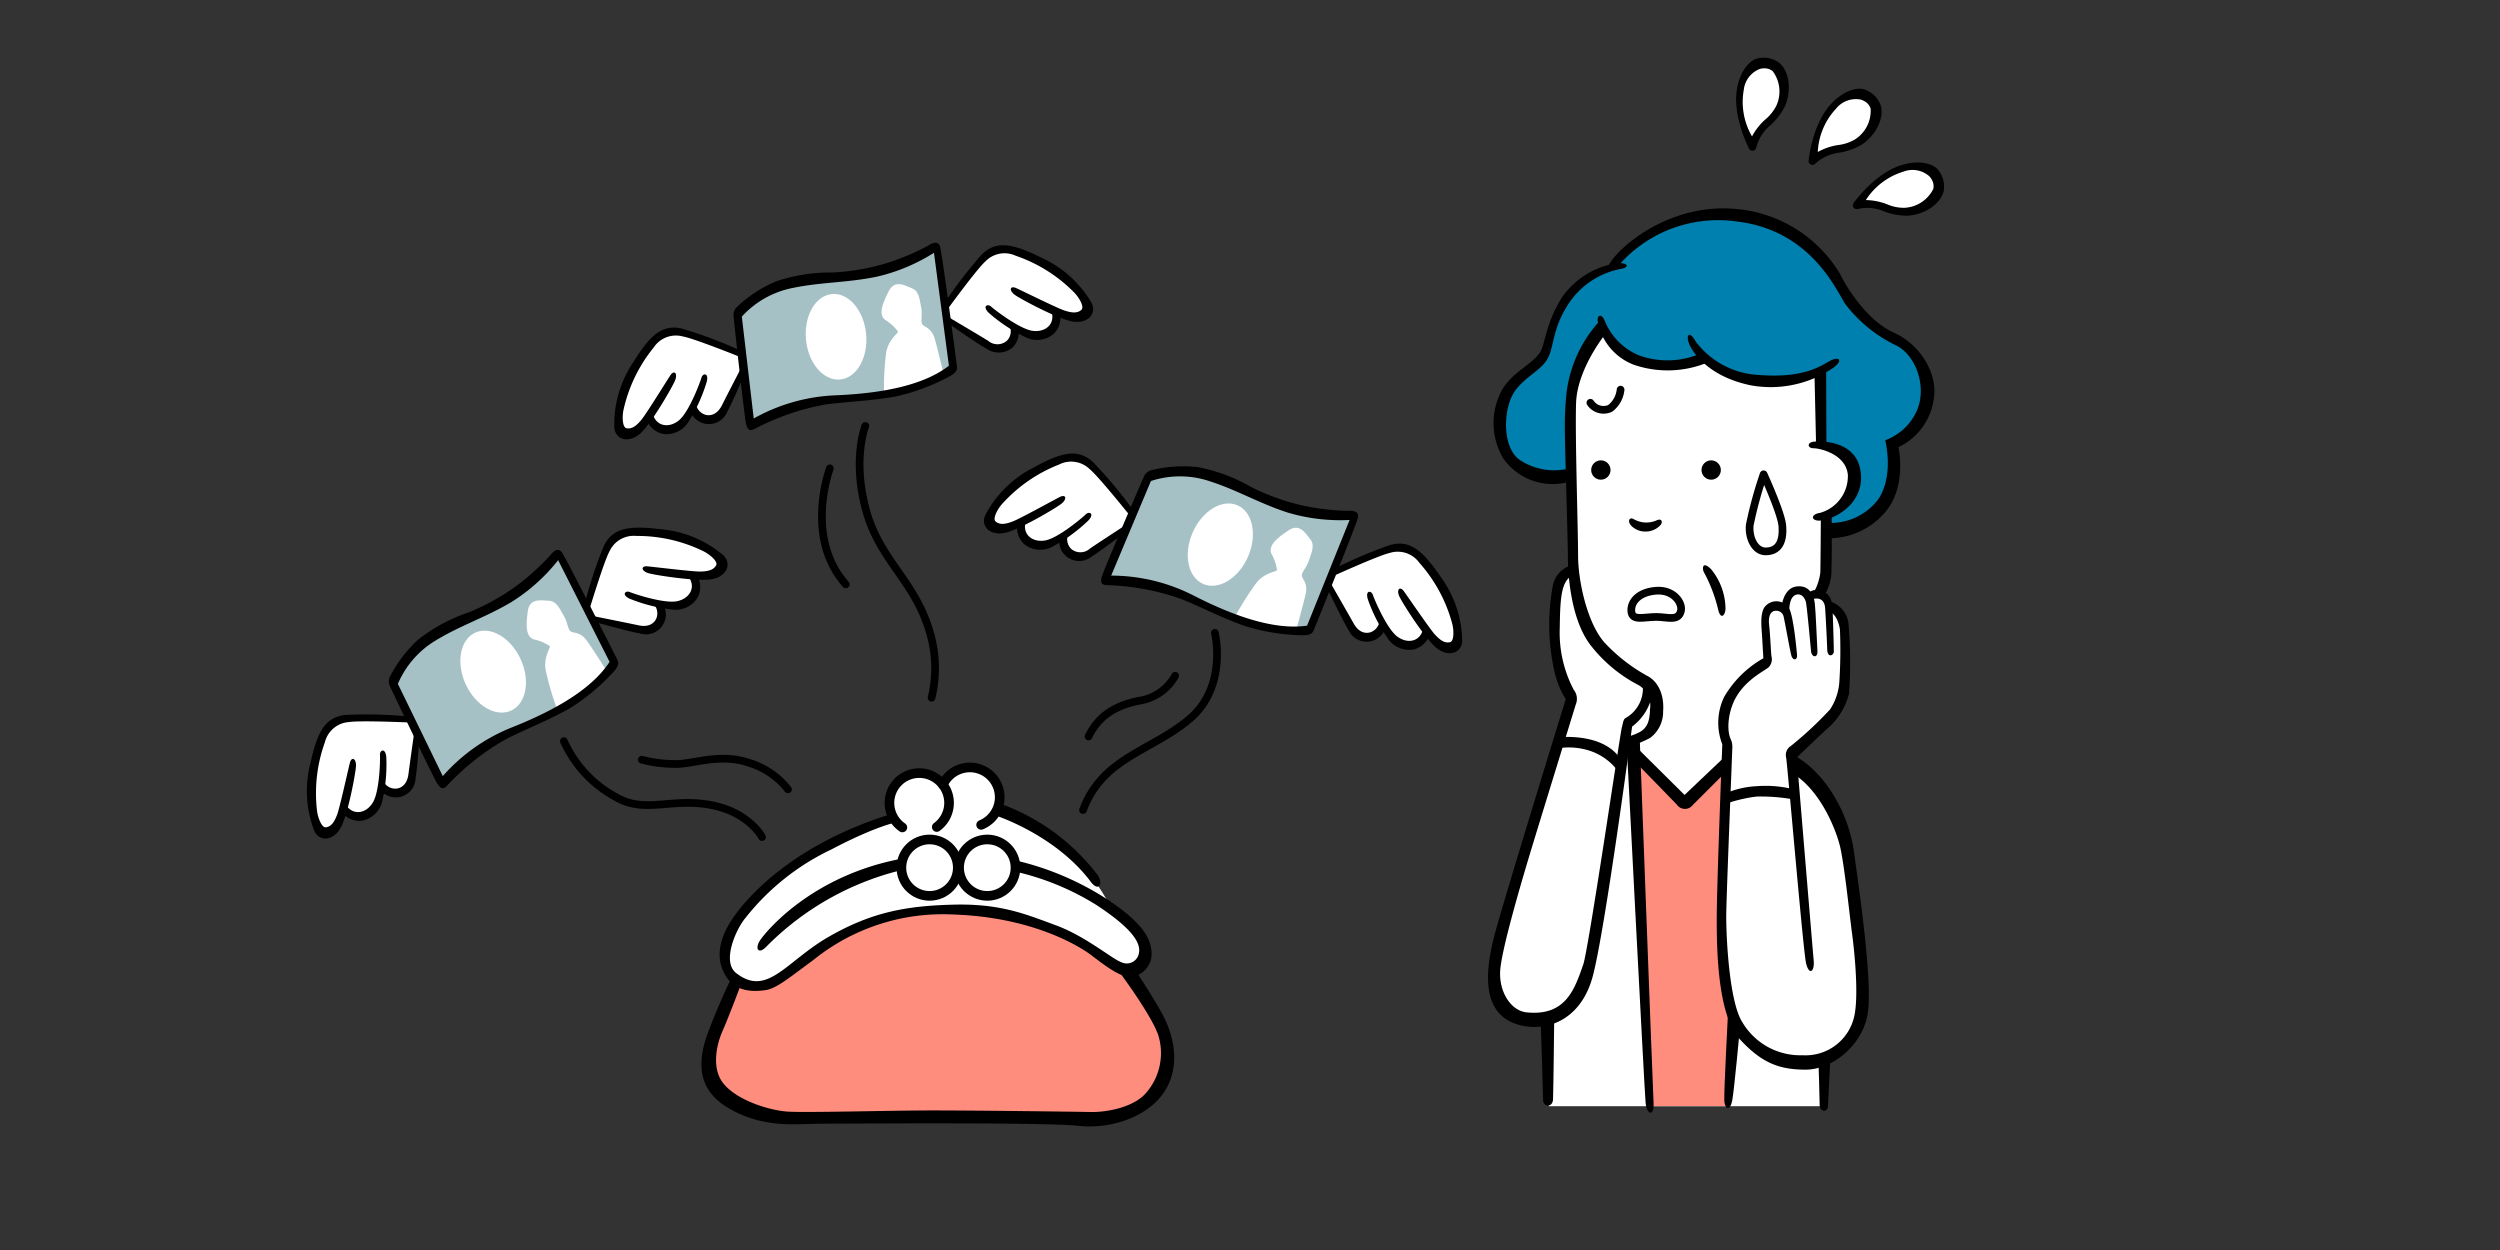 <svg xmlns="http://www.w3.org/2000/svg" viewBox="0 0 300 150"><rect x="0" y="0" width="300" height="150" fill="#333333" stroke="none"/><defs><style>.cls-1,.cls-6,.cls-7,.cls-8{fill:none;}.cls-2{fill:#0080ae;}.cls-3{fill:#ff8d7d;}.cls-4{fill:#a6c1c5;}.cls-5{fill:#fff;}.cls-6,.cls-7,.cls-8{stroke:#000;stroke-linecap:round;}.cls-6,.cls-7{stroke-linejoin:round;}.cls-6,.cls-8{stroke-width:0.924px;}.cls-7{stroke-width:1.155px;}.cls-8{stroke-miterlimit:10;}</style></defs><title>illlust04</title><g id="レイヤー_2" data-name="レイヤー 2"><g id="レイヤー_1-2" data-name="レイヤー 1"><rect class="cls-1" width="300" height="150"/><path class="cls-2" d="M192.34,39.161S193.8,45.71,204.356,43.1c3.687,4.26,12.461,2.352,14.05,1.526.064,4.577.254,8.773.254,8.773s3.561.445,3.751,3.624-3.687,5.086-3.687,5.086l.064,1.526s9.663.382,8.2-10.172c5.022-3.624,5.4-9.346,1.081-12.4s-6.04-4.514-8.138-8.52-9.473-6.739-14.432-6.8-10.935,4.259-11.825,6.23c-2.67.763-6.325,2.62-7.756,8.583a4.931,4.931,0,0,1-2.48,3.687c-1.525.763-4.831,5.214-3.115,9.282s6.993,3.561,8.074,3.306c0-2.8-1.081-7.629.636-11.507S191.068,40.306,192.34,39.161Z"/><path class="cls-3" d="M114.332,109.158c-5.912,0-13.6,2.607-16.212,4.832s-4.069,4.133-5.976,4.2a15.931,15.931,0,0,1-3.751-.381s-2.479,5.849-2.8,6.739-1.335,6.548,2.988,8.2,6.294,1.526,7.184,1.526,33.25.318,34.776.254,6.358-.7,8.329-3.941a7.243,7.243,0,0,0,.7-6.676c-.318-1.081-4.2-7.693-4.2-7.693s-2.734-.7-3.624-1.653S121.9,109.158,114.332,109.158Z"/><path class="cls-4" d="M132.515,69.741s6.548.191,10.808,2.289a36.16,36.16,0,0,0,8.773,3.306c1.335.191,4.7.254,4.7.254L162.4,61.922a24.174,24.174,0,0,1-6.867-.763c-2.479-.89-8.582-4.26-11.507-4.451a32.779,32.779,0,0,0-6.357.382Z"/><ellipse class="cls-5" cx="146.438" cy="65.355" rx="5.15" ry="3.624" transform="translate(27.962 173.422) rotate(-66.42)"/><path class="cls-5" d="M155.466,75.908s-1.462-.063-2.8-.254a22.044,22.044,0,0,1-4.387-1.78,33.338,33.338,0,0,1,2.543-4c1.017-1.208,2.416-1.272,2.416-1.463A5.385,5.385,0,0,0,152.6,66.5c-.509-1.017.7-1.971,2.034-2.861s2.035.382,2.607,1.081.119,1.627-.127,2.416c-.318,1.017-.954,1.526-.89,1.971s.763.89.445,2.225S155.466,75.908,155.466,75.908Z"/><path class="cls-4" d="M90.285,51.009S96.1,48,100.845,47.761a36.129,36.129,0,0,0,9.275-1.37c1.259-.481,4.236-2.062,4.236-2.062l-1.931-14.386a41.557,41.557,0,0,1-6.189,2.387c-3.665.919-10.553.937-13.2,2.19a18.193,18.193,0,0,0-4.391,2.928Z"/><ellipse class="cls-5" cx="100.326" cy="40.413" rx="3.624" ry="5.15" transform="translate(-3.396 9.751) rotate(-5.472)"/><path class="cls-5" d="M113.251,44.947a31.094,31.094,0,0,1-2.861,1.335,21.75,21.75,0,0,1-4.315.683,33.321,33.321,0,0,1,.278-4.736c.3-1.55,1.5-2.285,1.4-2.451a5.378,5.378,0,0,0-1.482-1.359c-.939-.642-.346-2.063.389-3.489s1.964-.654,2.8-.321.894,1.364,1.062,2.174c.216,1.043-.093,1.8.179,2.155s1.092.409,1.469,1.729C112.5,41.791,113.022,44.032,113.251,44.947Z"/><path class="cls-4" d="M53.21,93.921S57.7,89.152,62.1,87.36A36.161,36.161,0,0,0,70.4,83c1.029-.872,3.314-3.349,3.314-3.349L67.126,66.712a41.58,41.58,0,0,1-5.049,4.3c-3.155,2.081-9.648,4.378-11.732,6.438a18.165,18.165,0,0,0-3.174,4.217Z"/><ellipse class="cls-5" cx="59.177" cy="80.598" rx="3.624" ry="5.15" transform="translate(-28.357 32.268) rotate(-24.809)"/><path class="cls-5" d="M72.874,80.6A30.985,30.985,0,0,1,70.616,82.8a21.693,21.693,0,0,1-3.845,2.074,33.31,33.31,0,0,1-1.306-4.561c-.228-1.563.653-2.651.511-2.778a5.4,5.4,0,0,0-1.848-.791c-1.1-.3-1.01-1.832-.788-3.421s1.636-1.268,2.539-1.231,1.3.991,1.721,1.7c.55.914.508,1.727.883,1.975s1.167.024,1.959,1.145C71.117,77.868,72.355,79.809,72.874,80.6Z"/><path class="cls-4" d="M196.091,90.674l5.769,5.769,5.2-4.959s-.62,17.69-.572,19.359a61.577,61.577,0,0,0,.333,7.01c.287,1.1,1.049,4.672,1.049,4.672l-.524,10.2H198Z"/><path class="cls-5" d="M192.4,39.416s-3.688,3.115-3.815,10.871.064,17.929.064,17.929-2.035,1.589-1.971,6.294,1.081,7.756,1.462,8.392a1.541,1.541,0,0,1,.318.953s-6.739,22.125-7.629,25.431-2.353,9.981-.318,11.825a7.077,7.077,0,0,0,4.9,1.589l.445,10.045h33l-.127-5.4s4.514-2.225,4.641-6.548-1.526-17.929-2.289-21.3-4.386-7.248-5.785-7.947l-.382-1.335s5.4-3.751,5.913-6.167a36.712,36.712,0,0,0,.381-8.774c-.254-.635-.762-2.1-1.589-2.161a3.962,3.962,0,0,0-1.081-1.717,19.238,19.238,0,0,0,.382-3.051c0-1.208.254-6.294.254-6.294a5.034,5.034,0,0,0,3.433-4.641c0-3.561-3.942-4.006-3.942-4.006l-.19-8.519s-4.959,1.4-7.884.954a18.285,18.285,0,0,1-6.23-2.734S195.964,46.409,192.4,39.416Z"/><path class="cls-5" d="M223.047,24.285s2.861-4.006,6.294-4.2,3.624,2.288,3.433,2.988a5.157,5.157,0,0,1-4.386,2.415C226.183,25.407,225.4,24.221,223.047,24.285Z"/><path class="cls-5" d="M217.58,19.262a9.3,9.3,0,0,1,2.988-1.272c1.589-.317,4-1.97,4.386-3.56a2.525,2.525,0,0,0-2.733-3.179C220.313,11.569,217.961,14.557,217.58,19.262Z"/><path class="cls-5" d="M212.049,7.691c-2.135-.2-3.688,2.416-3.5,5.086a9.976,9.976,0,0,0,1.526,4.578,13.169,13.169,0,0,1,2.288-2.734c1.081-.827,1.653-3.242,1.717-4.2S213.384,7.818,212.049,7.691Z"/><path class="cls-5" d="M159.98,68.724s6.23-3.115,7.947-3.051,5.086,3.623,5.976,5.785,1.78,5.595.636,6.04-2.607-.573-3.306-1.526c-1.017,1.971-3.815,1.844-5.15-.509a2.277,2.277,0,0,1-4.132-.572,31.021,31.021,0,0,0-2.671-4.577Z"/><path class="cls-5" d="M136.075,61.6s-5.594-6.485-6.357-6.676-4.324.382-7.121,2.734-3.814,3.5-3.751,4.641,2.035,1.208,3.115.572c.763,1.59,1.717,2.734,3.116,2.416a7.216,7.216,0,0,0,2.1-.763s.758,2.695,2.288,2.48,5.849-3.561,5.849-3.561Z"/><path class="cls-5" d="M113.379,36.936s4.2-5.785,5.086-6.357a4.621,4.621,0,0,1,4.132-.255c1.907.636,7.756,4.641,7.693,6.549s-3.306.635-3.306.635-.318,2.734-1.717,2.8a10.106,10.106,0,0,1-3.624-1.018s.064,2.48-1.08,2.416a4.9,4.9,0,0,1-3.37-.953c-1.653-1.081-3.56-2.162-3.56-2.162Z"/><path class="cls-5" d="M88.838,42.467s-6.612-2.734-7.375-2.734a6.893,6.893,0,0,0-4.513,2.989,23.1,23.1,0,0,0-2.734,7.947c0,1.144.763,1.462,1.335,1.4s2.1-1.78,2.1-1.78A3.109,3.109,0,0,0,80.255,51.5c1.653-.127,2.8-2.1,2.8-2.1a2.084,2.084,0,0,0,2.479.954c1.717-.509,3.815-6.04,3.815-6.04Z"/><path class="cls-5" d="M70.338,72.984s2.352-7.757,3.369-8.456,4.832-.954,8.646.382,4.26,2.161,4.133,2.861-1.462,1.4-2.925,1.4c.128,1.208-.254,2.861-1.462,3.243a7.179,7.179,0,0,1-2.988,0s.827,1.589-.127,2.479a2.813,2.813,0,0,1-2.8.636c-.509-.255-5.15-1.335-5.15-1.335Z"/><path class="cls-5" d="M49.167,86.271s-6.866-.254-8.519.254-3.052,4.006-3.179,6.231-.064,5.976.826,6.8,2.416.063,2.925-2.226c1.462,1.59,4.387.445,4.45-2.606,1.653,1.462,3.37-.255,3.688-1.272s.762-5.277.762-5.277Z"/><path class="cls-5" d="M113.061,94.027a3.125,3.125,0,0,0-3.688-1.017c-2.479.827-2.861,3.306-2.225,5.213-3.306.954-12.779,4.832-16.784,9.982s-3.5,7.565-2.543,8.9,3.433,1.781,5.658.509,8.964-9.155,21.425-8.328,17.229,5.912,18.628,6.548,3.688.572,3.878-.763a7.154,7.154,0,0,0-1.907-4.7,16.317,16.317,0,0,0-2.1-1.335,31.546,31.546,0,0,0-4.45-6.357c-2.225-2.162-8.965-5.659-8.965-5.659s.382-3.433-1.716-4.577A3.941,3.941,0,0,0,113.061,94.027Z"/><path class="cls-3" d="M196.282,90.658l5.976,5.722,4.8-4.9s-.6,21.489-.35,23.269,1.335,8.011,1.335,8.011l-.7,9.965H198Z"/><path d="M202.766,41.418c.26.585,2,3.719,7.3,4.816a13.316,13.316,0,0,0,10.061-2.193c1.1-.906.477-1.288-.572-.715s-3.114,2.1-8.488,1.668a10.072,10.072,0,0,1-7.581-4.005C202.766,39.638,202.194,40.131,202.766,41.418Z"/><path d="M205.023,43.453a12.553,12.553,0,0,1-8.964.318,6.9,6.9,0,0,1-4.323-5.15c-.127-.922.509-.986.826-.127a7.59,7.59,0,0,0,4.069,4.132,10,10,0,0,0,7.248-.127Z"/><path d="M195.074,89.768A19.28,19.28,0,0,0,198,88.56a3.891,3.891,0,0,0,1.574-3.179c.159-2.1-.652-3.56-1.764-4.2a20.5,20.5,0,0,1-5.293-4.1c-2.035-2.32-3.147-7.3-3.147-10.442S189,52.48,189.129,48.38s3.481-8.249,3.481-8.249l-.683-1.574a15.51,15.51,0,0,0-3.91,8.329,37.369,37.369,0,0,0-.223,5.372c0,1.526.35,12.652.35,14.495s.254,7.47,2.734,10.681a17.4,17.4,0,0,0,5.785,4.8A2.861,2.861,0,0,1,198,85.127c-.032,1.494-.381,2.193-1.144,2.67a6.131,6.131,0,0,1-1.876.668Z"/><polygon points="217.739 44.947 217.929 53.371 219.169 53.466 219.137 44.216 217.739 44.947"/><path d="M218.5,62.462c1.9-.211,5.308-2.193,4.768-5.913s-4.732-3.609-5.5-3.56c-.985.064-.89.8-.159.8s3.879.667,4.133,3.179a4.581,4.581,0,0,1-3.338,4.577C217.166,61.731,217.357,62.589,218.5,62.462Z"/><path d="M217.58,71.2a6.321,6.321,0,0,0,.858-2.48c.032-1.112.064-6.644.064-6.644l1.3-.445s.043,5.054-.032,6.581a5.489,5.489,0,0,1-.89,3.274Z"/><path d="M188.366,56.2a7.454,7.454,0,0,1-6.007-1.018c-2.194-1.557-1.982-6.315-.541-8.3,1.272-1.749,3.179-2.448,3.942-3.942s.508-3.5,2.479-6.516a9.693,9.693,0,0,1,6.135-4.133c1.049-.127,1.208-.731-.159-.731a9.768,9.768,0,0,0-6.9,4.323c-1.811,2.988-1.931,5.421-2.447,6.294-.922,1.558-3.338,2.384-4.641,4.641a8.287,8.287,0,0,0,.19,8.233,7.259,7.259,0,0,0,7.979,2.734Z"/><path d="M194.406,31.659a15.832,15.832,0,0,1,13.955-5.086c9.155,1.049,12.111,8.583,13.129,9.982a16.771,16.771,0,0,0,5.912,4.831c2.543,1.145,3.846,5.055,2.639,7.852a6.67,6.67,0,0,1-3.815,3.592s1.113,4.228-.858,7.121a7.172,7.172,0,0,1-5.69,2.8l-.223,1.844a8.867,8.867,0,0,0,7.057-3.5c2.289-3.083,1.3-7.438,1.3-7.438a7.522,7.522,0,0,0,4.26-5.945c.424-2.673-1.43-6.285-4.864-7.82-2.988-1.335-5.471-5.1-6.389-6.993a16.136,16.136,0,0,0-12.461-7.82c-8.169-.794-14.622,4.864-15.481,7.089Z"/><path d="M214.83,90.388c4.45,2.225,7.057,7.6,7.629,11.729s2.337,15.974,1.637,19.693-4.259,6.548-7.438,6.548-5.277-.826-7.884-3.655-2.765-10.363-2.765-14.4.667-20.98.667-20.98a7.151,7.151,0,0,1,.223-5.69,12.627,12.627,0,0,1,4.705-4.641s-.1-1.685-.159-2.7-.255-2.48.254-3.37a1.789,1.789,0,0,1,3.02.127c.508.986.877,4.961.922,5.5.063.763-.509.7-.668.159s-.8-4.133-.922-4.641A.909.909,0,0,0,213,73.3c-.572.063-.826.731-.7,1.748s.222,3.56.286,3.751a1.376,1.376,0,0,1-.35,1.271c-.445.414-2.7,1.433-3.941,3.656-.922,1.653-1.146,3.908-.573,5.054a2.156,2.156,0,0,1,.159.922c0,.191-.7,17.515-.731,20s.334,10.442,1.907,12.922a8.068,8.068,0,0,0,7.248,4.005,5.987,5.987,0,0,0,6.246-4.864c.525-2.813-.095-8.249-.333-9.965s-.906-8.2-1.431-10.3-2.479-7.01-6.055-8.917Z"/><path d="M213.8,72.7s.222-2.1,1.748-2.321,2.1.986,2.225,2,.255,4.8.318,5.722-.7.794-.763.063-.508-5.436-.6-5.849-.413-1.049-1.017-.985-1.017.636-1.017,2.225Z"/><path d="M217.007,71.14a1.656,1.656,0,0,1,1.685-.222c.954.413,1.145,1.144,1.208,2.161s.159,4.673.159,5.118-.763.826-.795-.286-.19-4.164-.254-4.991-.6-1.335-1.621-.985Z"/><path d="M219.519,72.157a3.136,3.136,0,0,1,2.32,2.925,53.84,53.84,0,0,1,.048,8.153,8.233,8.233,0,0,1-2.289,3.91c-1.049.922-3.989,3.767-3.989,3.767s1.907,22.983,2.034,24.35-.572,1.843-.922.286-2.257-24.095-2.384-24.636a1.275,1.275,0,0,1,.572-1.4,43.913,43.913,0,0,0,4.705-4.387,6.862,6.862,0,0,0,1.113-3.4,59.3,59.3,0,0,0,.063-6.23c-.127-.668-.445-1.844-1.271-2.066l-.1-1.272"/><path d="M206.994,95.235a10.682,10.682,0,0,1,3.783-.89,13.969,13.969,0,0,1,4.26.318l.031,1.24a22.385,22.385,0,0,0-4.259-.318,17.833,17.833,0,0,0-3.783.89Z"/><path d="M196.759,88.385s1.573,42.151,1.668,43.915-.81,1.478-.953.048-2.289-43.3-2.289-43.3Z"/><path d="M207.344,121.858s-.477,9.107-.429,10.2.715,1.287.953,0,.906-8.535.906-8.535Z"/><path d="M218.215,127.389s.143,4.2.143,5.15.954.953,1,.238.286-5.865.286-5.865Z"/><path d="M196.377,91.58s4.53,4.625,4.864,5.006a1.184,1.184,0,0,0,1.907,0l3.958-3.957-.191-1.765-4.768,4.53-5.865-5.817Z"/><path d="M188.557,67.834a3.185,3.185,0,0,0-2.241,2.575,25.685,25.685,0,0,0,.191,10.061A10.836,10.836,0,0,0,187.89,83.9S180.7,107.2,179.4,111.988c-1.621,6.008-.953,9.774,2.623,10.919,3.317,1.061,7.581-.334,9.059-5.579s4.769-30.135,4.769-30.135a6.29,6.29,0,0,0,2.479-4.244l-1.24-1.049a4.086,4.086,0,0,1-1.907,4.2c-.429.191-.381.572-.572,1.24s-3.981,26.573-4.625,28.419c-1.049,3-2.124,6.216-6.819,5.721-1.812-.19-3.29-2.384-3.147-4.959s2.67-11.062,3.529-13.923,5.435-17.69,5.531-18.024a1.762,1.762,0,0,0-.239-1.811,14.719,14.719,0,0,1-1.669-7.439c.048-3.624.191-5.436,1.383-6.2Z"/><path d="M186.984,88.48s5.245-.619,7.39,2.48l-.286,1.478a6.928,6.928,0,0,0-3.433-2.384,8.221,8.221,0,0,0-4.291-.143Z"/><path d="M184.886,122.621s.286,8.582.286,9.393,1.144.954,1.192-.095.143-9.823.143-9.823Z"/><path d="M210.3,18.087a.463.463,0,0,1-.409-.247c-.085-.162-2.07-4-1.427-7.312.429-2.209,1.6-3.269,2.313-3.488a3.173,3.173,0,0,1,2.766.524c1.25,1.118,1.41,3.366.667,5.15a7.85,7.85,0,0,1-1.688,2.252,5.113,5.113,0,0,0-1.77,2.755.461.461,0,0,1-.389.361A.335.335,0,0,1,210.3,18.087ZM211.712,8.2a1.94,1.94,0,0,0-.566.085,3.045,3.045,0,0,0-1.895,2.521,8.186,8.186,0,0,0,.992,5.56,7.221,7.221,0,0,1,1.635-2.062,5.149,5.149,0,0,0,1.286-1.625,4.08,4.08,0,0,0-.425-4.121A1.494,1.494,0,0,0,211.712,8.2Z"/><path d="M217.245,19.715a.463.463,0,0,1-.209-.43c.017-.182.439-4.479,2.784-6.911,1.562-1.619,3.118-1.872,3.839-1.666a3.17,3.17,0,0,1,2.034,1.945c.44,1.618-.65,3.592-2.243,4.683a7.854,7.854,0,0,1-2.643.971,5.12,5.12,0,0,0-2.984,1.347.464.464,0,0,1-.523.092A.488.488,0,0,1,217.245,19.715Zm6.567-7.525a1.948,1.948,0,0,0-.522-.237,3.045,3.045,0,0,0-2.962,1.084,8.183,8.183,0,0,0-2.194,5.2,7.264,7.264,0,0,1,2.493-.84,5.144,5.144,0,0,0,1.964-.662,4.082,4.082,0,0,0,1.887-3.688A1.494,1.494,0,0,0,223.812,12.19Z"/><path d="M222.394,24.846a.463.463,0,0,1,.034-.477c.106-.149,2.62-3.66,5.866-4.593,2.163-.622,3.637-.063,4.158.476a3.169,3.169,0,0,1,.789,2.7c-.427,1.621-2.358,2.785-4.284,2.934a7.865,7.865,0,0,1-2.774-.481,5.117,5.117,0,0,0-3.258-.325.46.46,0,0,1-.5-.182A.434.434,0,0,1,222.394,24.846Zm9.45-3.234a1.958,1.958,0,0,0-.334-.466A3.044,3.044,0,0,0,228.4,20.6a8.18,8.18,0,0,0-4.5,3.409,7.247,7.247,0,0,1,2.58.519,5.128,5.128,0,0,0,2.032.408,4.08,4.08,0,0,0,3.478-2.25A1.493,1.493,0,0,0,231.844,21.612Z"/><path d="M161.76,61.3a28.559,28.559,0,0,1-5.579-.668,27.434,27.434,0,0,1-5.96-2.146,20.422,20.422,0,0,0-6.485-2.431,15.817,15.817,0,0,0-5.626.381,1.325,1.325,0,0,0-.859.811c-.19.381-4.768,11.062-5.006,11.872s-.1,1.085.667,1.1a29.052,29.052,0,0,1,8.726,1.621c2,.763,4.911,2.289,7.772,3.29a24.543,24.543,0,0,0,6.962,1.1c.572,0,1.049-.095,1.24-.524s5.2-12.875,5.34-13.59S162.475,61.254,161.76,61.3Zm-4.911,13.78c-3.672.524-8.3-.906-13.542-3.576a21.763,21.763,0,0,0-9.966-2.432l4.769-11.349a11.167,11.167,0,0,1,6.675-.095c3.576,1.1,6.056,2.67,9.68,3.862a22.016,22.016,0,0,0,7.486.906Z"/><path d="M160,68.311a53.58,53.58,0,0,1,6.818-2.909c2.384-.667,3.91.668,6.056,3.815a13.349,13.349,0,0,1,2.591,7.74c-.128,1.494-1.717,1.908-3.084.8s-3.973-5.213-4.418-6.1,0-1.4.508-.7,3.084,4.482,3.688,5.15,1.176,1.113,1.843.954c.5-.119.477-1.431.255-2.257a18.03,18.03,0,0,0-3.942-7.28,3.19,3.19,0,0,0-3.529-1.176c-1.335.286-7.057,2.893-7.057,2.893Z"/><path d="M170.756,75.527c-.35,1.462-1.844,1.78-3.084.858s-2.72-4.38-2.924-4.991c-.191-.572-.954-.572-.6.541a19.482,19.482,0,0,0,2.543,4.895,3.119,3.119,0,0,0,2.925,1.113,2.7,2.7,0,0,0,1.875-1.622Z"/><path d="M159.63,69.9s2.162,3.751,2.8,4.9,1.463,1.239,2,1.08a1.629,1.629,0,0,0,1.113-1.335l.6,1.113a2.386,2.386,0,0,1-4.324-.064c-.762-1.239-2.543-4.99-2.543-4.99Z"/><path d="M135.918,61.127a53.514,53.514,0,0,0-4.764-5.679c-1.824-1.674-3.789-1.174-7.126.661a13.347,13.347,0,0,0-5.813,5.731c-.563,1.389.667,2.477,2.39,2.1s5.9-2.851,6.7-3.444.633-1.247-.137-.853-4.778,2.6-5.619,2.923-1.552.46-2.076.016c-.39-.331.223-1.491.8-2.127a18.018,18.018,0,0,1,6.809-4.708,3.188,3.188,0,0,1,3.679.548c1.061.859,4.984,5.773,4.984,5.773Z"/><path d="M123.057,62.693c-.35,1.462.839,2.422,2.362,2.161s4.408-2.675,4.866-3.127c.429-.424,1.109-.079.294.755A19.445,19.445,0,0,1,126.1,65.7a3.115,3.115,0,0,1-3.111-.331,2.693,2.693,0,0,1-.939-2.294Z"/><path d="M135.525,62.71s-3.625,2.367-4.71,3.1a1.709,1.709,0,0,1-2.275.057,1.63,1.63,0,0,1-.388-1.694l-1.042.719a2.386,2.386,0,0,0,3.884,1.9c1.241-.761,4.526-3.3,4.526-3.3Z"/><path d="M112.807,29.6c-.227-.693-.837-.513-1.437-.12a28.47,28.47,0,0,1-5.185,2.162A27.474,27.474,0,0,1,99.939,32.7,20.387,20.387,0,0,0,93.1,33.773a15.807,15.807,0,0,0-4.711,3.1A1.323,1.323,0,0,0,88.037,38c.021.426,1.288,11.977,1.479,12.8s.445.994,1.12.626a29.073,29.073,0,0,1,8.4-2.879c2.119-.32,5.4-.422,8.386-.957a24.584,24.584,0,0,0,6.6-2.468c.5-.281.866-.6.821-1.066S113.034,30.29,112.807,29.6ZM100.32,47.436a21.77,21.77,0,0,0-9.873,2.783L89.019,37.993a11.169,11.169,0,0,1,5.765-3.366c3.654-.8,6.586-.653,10.328-1.4a22.027,22.027,0,0,0,6.964-2.892l1.794,13.553C110.931,46.153,106.2,47.182,100.32,47.436Z"/><path d="M113.281,36.448a53.532,53.532,0,0,1,4.507-5.886c1.748-1.753,3.733-1.341,7.149.344A13.351,13.351,0,0,1,131,36.372c.624,1.363-.557,2.505-2.294,2.208s-6.024-2.585-6.849-3.142-.688-1.217.1-.859,4.889,2.387,5.743,2.671,1.571.391,2.074-.076c.376-.349-.288-1.48-.888-2.09a18.022,18.022,0,0,0-7.012-4.4,3.191,3.191,0,0,0-3.651.711c-1.022.906-4.722,5.989-4.722,5.989Z"/><path d="M126.2,37.44c.414,1.445-.73,2.456-2.263,2.263s-4.523-2.476-5-2.907c-.447-.405-1.111-.029-.26.767a19.454,19.454,0,0,0,4.622,3.012,3.114,3.114,0,0,0,3.093-.469,2.7,2.7,0,0,0,.836-2.334Z"/><path d="M113.744,38.012s3.727,2.2,4.843,2.887a1.71,1.71,0,0,0,2.275-.044,1.631,1.631,0,0,0,.313-1.71l1.073.672a2.529,2.529,0,0,1-.731,1.873,2.555,2.555,0,0,1-3.065.2c-1.274-.7-4.668-3.1-4.668-3.1Z"/><path d="M88.783,42.033a53.5,53.5,0,0,0-6.941-2.6c-2.411-.561-3.876.841-5.88,4.08a13.352,13.352,0,0,0-2.244,7.848c.194,1.487,1.8,1.829,3.116.657s3.738-5.385,4.143-6.294-.063-1.4-.54-.676-2.881,4.615-3.454,5.309-1.126,1.163-1.8,1.034c-.5-.1-.54-1.407-.354-2.243A18.022,18.022,0,0,1,78.443,41.7a3.187,3.187,0,0,1,3.473-1.331c1.346.226,7.178,2.576,7.178,2.576Z"/><path d="M78.355,49.72c.414,1.445,1.921,1.7,3.118.72s2.524-4.5,2.7-5.116c.165-.58.927-.614.627.513a19.475,19.475,0,0,1-2.323,5,3.114,3.114,0,0,1-2.872,1.241,2.7,2.7,0,0,1-1.946-1.536Z"/><path d="M89.219,43.6s-1.993,3.844-2.577,5.015-1.405,1.3-1.952,1.169A1.632,1.632,0,0,1,83.519,48.5l-.554,1.138a2.385,2.385,0,0,0,4.316-.256c.707-1.272,2.319-5.1,2.319-5.1Z"/><path d="M74.12,79.255c-.2-.426-6.253-12.395-6.7-12.975s-.959-.207-1.395.362a28.51,28.51,0,0,1-4.18,3.755,27.5,27.5,0,0,1-5.543,3.066,20.414,20.414,0,0,0-6.1,3.273,15.817,15.817,0,0,0-3.423,4.481,1.325,1.325,0,0,0,.044,1.18c.161.395,5.173,10.879,5.625,11.592s.749.792,1.265.222a29.044,29.044,0,0,1,6.972-5.492c1.894-1,4.959-2.184,7.6-3.675A24.545,24.545,0,0,0,73.7,80.533C74.074,80.1,74.317,79.682,74.12,79.255ZM61.534,87.244a21.773,21.773,0,0,0-8.4,5.889L47.746,82.066a11.169,11.169,0,0,1,4.33-5.082c3.182-1.965,6-2.792,9.285-4.731a22.015,22.015,0,0,0,5.617-5.031l6.173,12.2C71.124,82.527,67,85.061,61.534,87.244Z"/><path d="M70.135,72.59a53.625,53.625,0,0,1,2.308-7.044c1.07-2.233,3.08-2.5,6.861-2.038a13.353,13.353,0,0,1,7.528,3.155c1.039,1.081.3,2.548-1.436,2.843s-6.539-.45-7.5-.7-1.051-.922-.19-.844,5.4.637,6.3.623,1.612-.151,1.933-.757c.239-.454-.762-1.3-1.53-1.68a18.032,18.032,0,0,0-8.072-1.835,3.187,3.187,0,0,0-3.21,1.877C72.462,67.38,70.65,73.4,70.65,73.4Z"/><path d="M82.655,69.257c.868,1.227.122,2.56-1.388,2.885S76.18,71.3,75.586,71.05c-.556-.234-1.059.34.008.81a19.446,19.446,0,0,0,5.358,1.316,3.117,3.117,0,0,0,2.764-1.465,2.694,2.694,0,0,0,.018-2.479Z"/><path d="M71.089,73.913s4.245.848,5.525,1.124,1.9-.282,2.133-.793a1.631,1.631,0,0,0-.271-1.717l1.235.28a2.385,2.385,0,0,1-2.9,3.208c-1.435-.243-5.429-1.378-5.429-1.378Z"/><path d="M48.859,85.957a53.6,53.6,0,0,0-7.411-.163c-2.462.268-3.381,2.075-4.2,5.794a13.354,13.354,0,0,0,.476,8.149c.674,1.339,2.3,1.132,3.158-.41s1.748-6.317,1.83-7.309-.521-1.3-.732-.46-1.2,5.308-1.507,6.152-.677,1.47-1.356,1.571c-.507.076-.975-1.15-1.076-2a18.028,18.028,0,0,1,.95-8.223,3.189,3.189,0,0,1,2.837-2.405c1.346-.231,7.627.059,7.627.059Z"/><path d="M41.557,96.659c.868,1.227,2.373.966,3.181-.351s.9-5.078.857-5.721c-.036-.6.673-.886.762.277a19.465,19.465,0,0,1-.539,5.49,3.113,3.113,0,0,1-2.3,2.121,2.7,2.7,0,0,1-2.344-.807Z"/><path d="M49.79,87.3s-.611,4.286-.775,5.585-.9,1.695-1.457,1.748a1.63,1.63,0,0,1-1.529-.825l-.147,1.257a2.385,2.385,0,0,0,3.989-1.667c.247-1.435.5-5.579.5-5.579Z"/><path class="cls-6" d="M145.786,75.94s1.574,6.389-3,10.3-10.442,4.578-12.826,10.967"/><path class="cls-6" d="M141.018,81.09a5.932,5.932,0,0,1-4.339,3c-2.841.581-4.863,1.812-6.055,4.291"/><path class="cls-6" d="M103.842,51.114s-1.589,3.941.064,10.045,5.787,8.42,7.629,14.559a15.091,15.091,0,0,1,.254,8.01"/><path class="cls-6" d="M99.583,56.2s-3.116,8.265,1.907,13.923"/><path class="cls-6" d="M67.667,88.941a14.3,14.3,0,0,0,6.294,6.739c3.434,1.971,6.485.064,11.19.89s6.294,3.879,6.294,3.879"/><path class="cls-6" d="M77.013,91.166a16.225,16.225,0,0,0,4.45.509c2.1-.127,5.15-1.271,8.456-.127a9.361,9.361,0,0,1,4.641,3.179"/><path d="M88.075,116.724a81.62,81.62,0,0,0-3.306,7.693c-.826,2.606-1.462,6.23,2.8,8.646s8.137,1.78,11,1.78,26.829-.191,30.835.255,8.519-1.145,10.426-4.26.89-6.676-.127-8.71-3.56-5.849-3.56-5.849a2.183,2.183,0,0,1-.986.286,8.06,8.06,0,0,1-1.1-.286s3.957,5.245,4.911,7.868a7.272,7.272,0,0,1-1.526,7.1c-1.478,1.621-4.577,2.241-6.628,2.194s-14.066-.191-18.929-.191-15.068.286-17.357.143-6.532-1.478-7.963-3.719c-1.082-1.7-.619-4.244.143-5.961s2.385-6.055,2.385-6.055Z"/><path d="M106.64,97.778c-11.778,3.72-17.452,10.252-19.121,13.065s-1.335,4.959-.286,6.485,2.813,1.764,4.673,1.478c1.323-.2,3.051-1.669,5.722-3.624a24.726,24.726,0,0,1,16.927-5.435c9.2.333,14.829,3.671,16.45,4.911s3.481,2.67,4.768,2.575a2.816,2.816,0,0,0,2.384-3.243c-.19-1.859-1.751-3.732-5.34-6.1a34.535,34.535,0,0,0-10.681-4.577l-.477,1.239a31.567,31.567,0,0,1,9.918,4.053c4.578,3,5.293,4.673,5.1,5.722a1.475,1.475,0,0,1-2.1,1.144c-1.049-.333-4.244-3.1-7.867-4.434s-6.628-2.623-12.3-2.479-9.823.9-14.972,3.862-7.358,7.28-11.11,4.339c-1.765-1.383.041-5.352,1.144-6.628a28.849,28.849,0,0,1,10.3-8.2c5.531-2.909,7.963-3.29,7.963-3.29Z"/><path d="M119.371,97.826s7.243,2.283,11.539,8.011c.858,1.144,1.525.381.858-.763a25.558,25.558,0,0,0-11.73-8.631Z"/><circle class="cls-7" cx="111.551" cy="104.12" r="3.385"/><circle class="cls-7" cx="118.475" cy="104.12" r="3.385"/><path class="cls-7" d="M108.283,99.294a3.576,3.576,0,1,1,4.129-.052"/><path class="cls-7" d="M113.143,94.163a3.577,3.577,0,1,1,4.593,4.82"/><path d="M107.832,104.5a34.166,34.166,0,0,0-15.879,9.107c-.931.977-1.43.238-.715-.811s6.151-7.677,16.832-9.727Z"/><path d="M204.435,68.6a18.258,18.258,0,0,1,1.717,4.434c.315,1.512.954.763.906-.143a7.63,7.63,0,0,0-1.717-4.577C204.341,67.31,204.245,68.12,204.435,68.6Z"/><path d="M196.067,62.308a3.031,3.031,0,0,0,2.784.108c.622-.249.709.32.356.646a2.4,2.4,0,0,1-1.772.723,2.308,2.308,0,0,1-1.76-.784C195.314,62.556,195.5,61.982,196.067,62.308Z"/><circle cx="192.103" cy="56.402" r="1.161"/><circle cx="205.341" cy="56.402" r="1.161"/><path class="cls-6" d="M194.47,46.759A3.256,3.256,0,0,1,193.23,49a1.9,1.9,0,0,1-2.384-.668"/><path class="cls-8" d="M198.761,70.886c-2.05.143-3.1,1.287-3,2.479s1.478.668,3,.668c1.343,0,2.689.576,2.956-.763C201.908,72.316,200.811,70.743,198.761,70.886Z"/><path class="cls-6" d="M211.635,56.915s2.115,4.63,2.241,6.151c.191,2.289-.715,3.1-2,3.1s-2.051-1.621-1.908-3.147A48.868,48.868,0,0,1,211.635,56.915Z"/></g></g></svg>